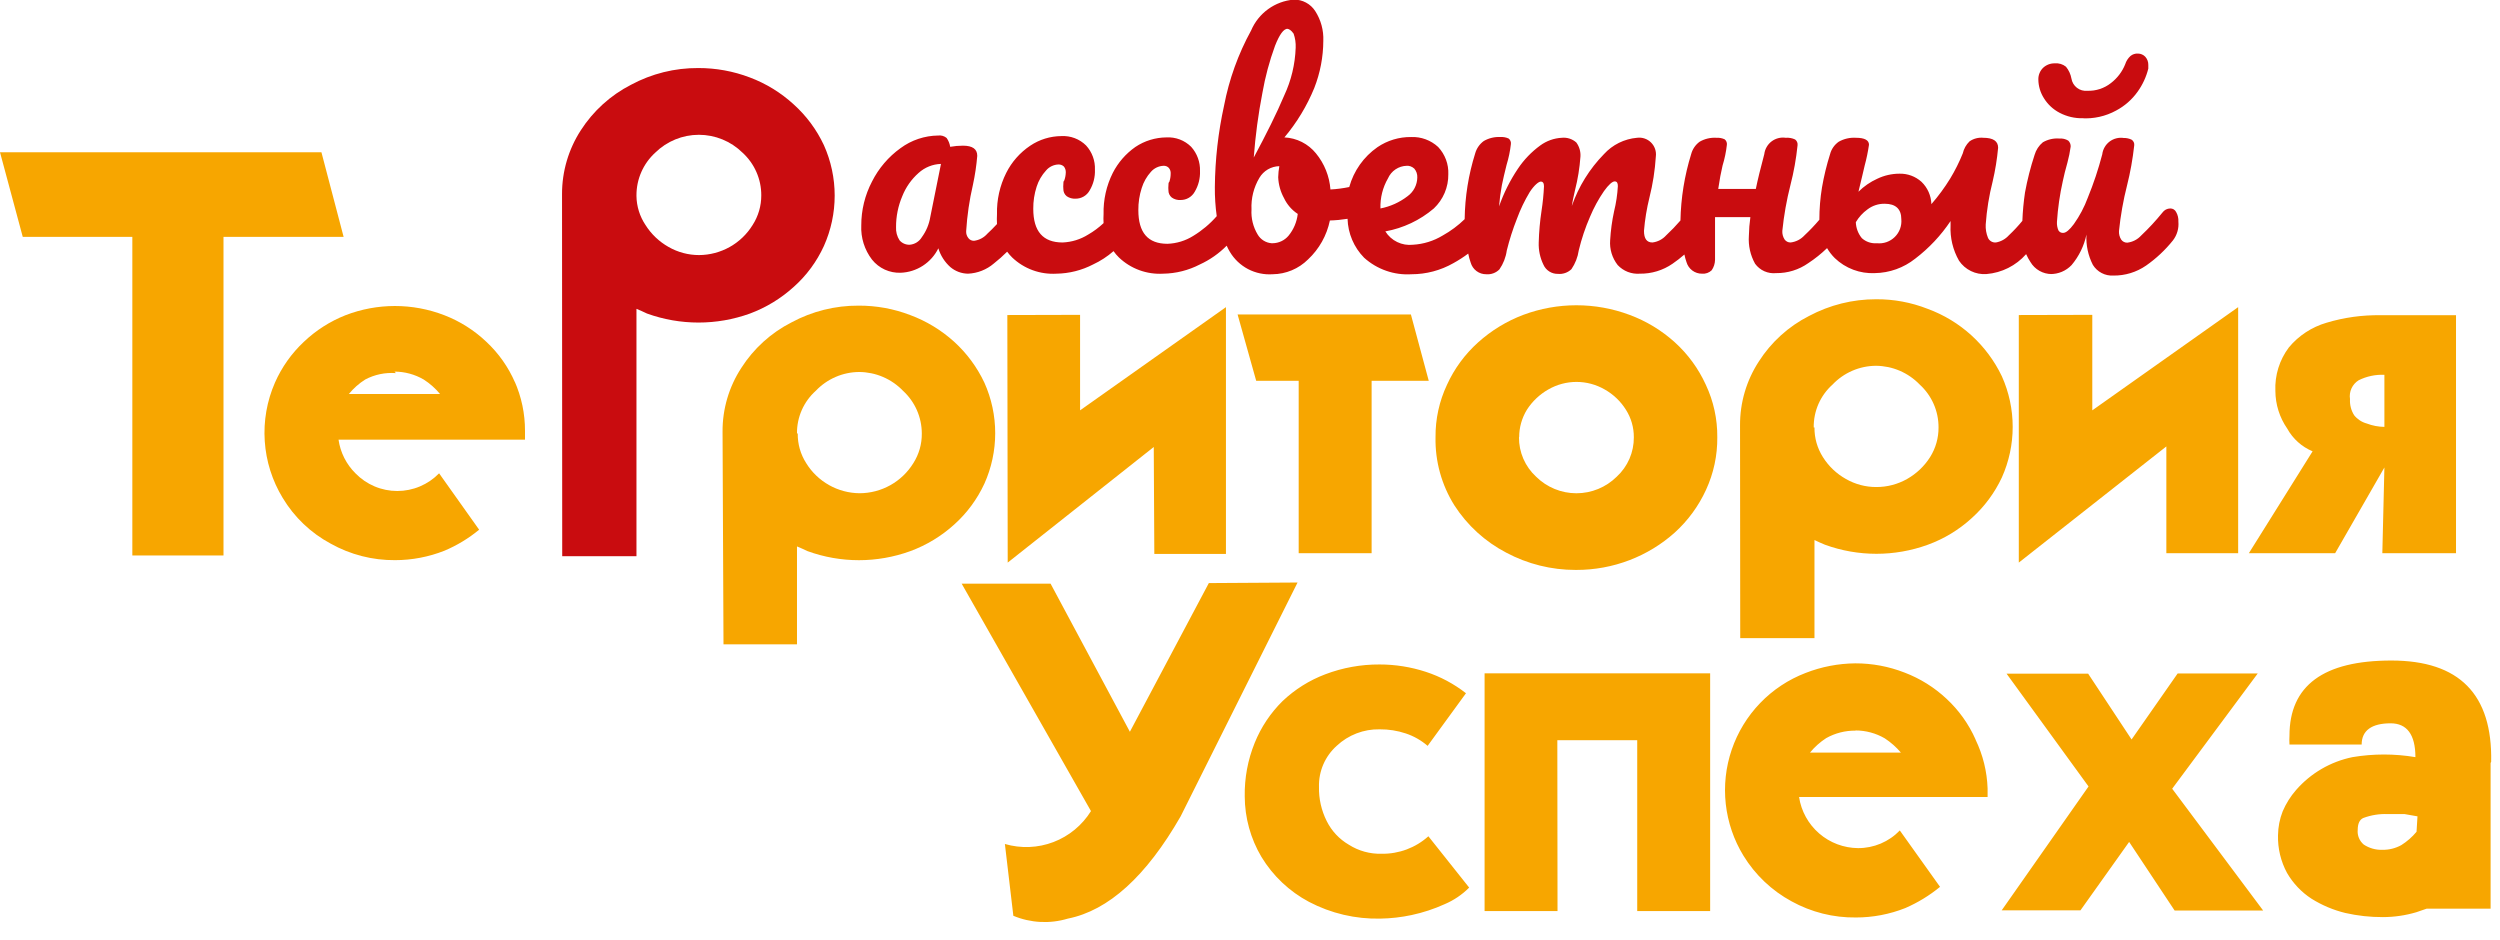 <?xml version="1.0" encoding="UTF-8"?> <svg xmlns="http://www.w3.org/2000/svg" width="133" height="50" viewBox="0 0 133 50" fill="none"><g clip-path="url(#clip0_1_14)"><path fill-rule="evenodd" clip-rule="evenodd" d="M29.91 29.59H33.86V16.43L34.14 16.55L34.42 16.68C36.191 17.32 38.129 17.32 39.9 16.68C40.76 16.359 41.55 15.877 42.23 15.26C42.908 14.655 43.453 13.916 43.83 13.09C44.209 12.246 44.405 11.331 44.405 10.405C44.405 9.479 44.209 8.564 43.83 7.72C43.444 6.896 42.897 6.158 42.22 5.55C41.542 4.928 40.751 4.443 39.89 4.12C39.015 3.787 38.086 3.618 37.15 3.62C35.901 3.612 34.67 3.918 33.57 4.51C32.482 5.067 31.561 5.902 30.9 6.93C30.244 7.942 29.897 9.124 29.9 10.33L29.91 29.59ZM33.86 10.39C33.859 9.963 33.947 9.54 34.12 9.149C34.292 8.758 34.544 8.408 34.86 8.12C35.479 7.512 36.312 7.171 37.18 7.171C38.048 7.171 38.881 7.512 39.5 8.12C39.816 8.408 40.068 8.758 40.24 9.149C40.413 9.54 40.501 9.963 40.5 10.39C40.503 10.95 40.343 11.499 40.04 11.97C39.74 12.457 39.321 12.859 38.822 13.139C38.323 13.418 37.762 13.567 37.19 13.57C36.622 13.57 36.063 13.422 35.57 13.14C35.069 12.858 34.646 12.456 34.34 11.97C34.035 11.514 33.868 10.979 33.86 10.43V10.39Z" fill="#C90C0F"></path><path fill-rule="evenodd" clip-rule="evenodd" d="M96.49 22.74C96.484 22.311 96.57 21.885 96.742 21.491C96.915 21.098 97.17 20.746 97.49 20.46C97.788 20.146 98.146 19.896 98.543 19.724C98.94 19.552 99.368 19.462 99.8 19.46C100.235 19.463 100.666 19.552 101.066 19.724C101.466 19.896 101.828 20.146 102.13 20.46C102.447 20.749 102.7 21.101 102.872 21.494C103.045 21.887 103.132 22.311 103.13 22.74C103.134 23.299 102.978 23.847 102.68 24.32C102.374 24.801 101.955 25.199 101.46 25.48C100.96 25.764 100.395 25.912 99.82 25.91C99.251 25.912 98.693 25.764 98.2 25.48C97.703 25.202 97.283 24.803 96.98 24.32C96.68 23.848 96.523 23.299 96.53 22.74M92.58 33.95H96.53V28.73L96.81 28.86L97.09 28.98C98.857 29.623 100.793 29.623 102.56 28.98C103.426 28.665 104.221 28.183 104.9 27.56C105.573 26.954 106.117 26.22 106.5 25.4C106.879 24.554 107.075 23.637 107.075 22.71C107.075 21.783 106.879 20.866 106.5 20.02C105.703 18.353 104.285 17.065 102.55 16.43C101.677 16.087 100.747 15.914 99.81 15.92C98.565 15.918 97.339 16.224 96.24 16.81C95.15 17.364 94.228 18.2 93.57 19.23C92.911 20.241 92.563 21.423 92.57 22.63L92.58 33.95ZM111.31 16.75V21.83L119.07 16.34V29.43H115.25V23.75L107.4 29.93V16.76L111.31 16.75ZM126.85 19.94C126.376 19.919 125.905 20.019 125.48 20.23C125.314 20.333 125.182 20.483 125.1 20.661C125.018 20.839 124.99 21.037 125.02 21.23C125.002 21.533 125.079 21.833 125.24 22.09C125.411 22.304 125.646 22.458 125.91 22.53C126.21 22.645 126.529 22.706 126.85 22.71V19.94ZM126.85 24.87L124.23 29.43H119.64L123.03 24.01C122.456 23.771 121.98 23.344 121.68 22.8C121.273 22.212 121.054 21.515 121.05 20.8C121.013 19.966 121.268 19.146 121.77 18.48C122.291 17.854 122.988 17.398 123.77 17.17C124.707 16.887 125.682 16.753 126.66 16.77H130.66V29.43H126.74L126.85 24.87Z" fill="#F7A600"></path><path fill-rule="evenodd" clip-rule="evenodd" d="M69.09 20.26H66.83L65.84 16.73H75.06L76.01 20.26H72.97V29.43H69.09V20.26Z" fill="#F7A600"></path><path fill-rule="evenodd" clip-rule="evenodd" d="M57.46 16.75V21.83L65.22 16.34V29.47H61.41L61.38 23.78L53.61 29.93L53.59 16.76L57.46 16.75Z" fill="#F7A600"></path><path fill-rule="evenodd" clip-rule="evenodd" d="M42.4 23.06C42.395 22.632 42.482 22.208 42.654 21.817C42.827 21.425 43.081 21.075 43.4 20.79C43.698 20.476 44.056 20.226 44.453 20.054C44.85 19.882 45.277 19.792 45.71 19.79C46.145 19.793 46.576 19.882 46.976 20.054C47.376 20.226 47.738 20.476 48.04 20.79C48.355 21.079 48.606 21.43 48.778 21.82C48.95 22.211 49.039 22.633 49.04 23.06C49.047 23.619 48.89 24.168 48.59 24.64C48.289 25.128 47.868 25.531 47.368 25.811C46.867 26.091 46.303 26.239 45.73 26.24C45.16 26.235 44.6 26.086 44.104 25.806C43.607 25.526 43.189 25.125 42.89 24.64C42.588 24.169 42.431 23.619 42.44 23.06M38.49 34.28H42.4V29.07L42.68 29.19L42.96 29.32C44.727 29.963 46.663 29.963 48.43 29.32C49.294 29.001 50.088 28.519 50.77 27.9C51.445 27.293 51.989 26.554 52.37 25.73C52.749 24.886 52.945 23.971 52.945 23.045C52.945 22.119 52.749 21.204 52.37 20.36C51.982 19.535 51.435 18.794 50.76 18.18C50.077 17.562 49.283 17.08 48.42 16.76C47.545 16.425 46.616 16.256 45.68 16.26C44.434 16.253 43.207 16.559 42.11 17.15C41.02 17.704 40.098 18.54 39.44 19.57C38.78 20.58 38.432 21.763 38.44 22.97L38.49 34.28Z" fill="#F7A600"></path><path fill-rule="evenodd" clip-rule="evenodd" d="M27.4 20.35C27.046 19.529 26.524 18.79 25.87 18.18C25.226 17.569 24.468 17.09 23.64 16.77C21.948 16.116 20.072 16.116 18.38 16.77C17.555 17.096 16.802 17.578 16.16 18.19C15.51 18.8 14.99 19.535 14.63 20.35C14.2 21.331 14.013 22.401 14.085 23.47C14.156 24.539 14.484 25.575 15.04 26.49C15.655 27.515 16.536 28.355 17.59 28.92C18.637 29.507 19.82 29.81 21.02 29.8C21.917 29.799 22.806 29.629 23.64 29.3C24.308 29.019 24.931 28.642 25.49 28.18L23.36 25.18C23.071 25.478 22.725 25.715 22.343 25.876C21.961 26.038 21.55 26.121 21.135 26.121C20.72 26.121 20.309 26.038 19.927 25.876C19.545 25.715 19.199 25.478 18.91 25.18C18.423 24.698 18.107 24.069 18.01 23.39H26.4H27.93V23.18C27.93 23.18 27.93 23.09 27.93 23.05V22.93C27.934 22.014 27.743 21.107 27.37 20.27M20.99 19.77C21.535 19.771 22.069 19.916 22.54 20.19C22.868 20.4 23.161 20.66 23.41 20.96H18.56C18.806 20.658 19.1 20.398 19.43 20.19C19.93 19.925 20.495 19.807 21.06 19.85L20.99 19.77Z" fill="#F7A600"></path><path fill-rule="evenodd" clip-rule="evenodd" d="M48.4 13.02C48.531 13.009 48.657 12.966 48.768 12.897C48.879 12.827 48.973 12.732 49.04 12.62C49.272 12.303 49.426 11.937 49.49 11.55L50.06 8.72C49.619 8.734 49.197 8.904 48.87 9.2C48.486 9.539 48.188 9.964 48 10.44C47.78 10.959 47.667 11.517 47.67 12.08C47.655 12.331 47.721 12.58 47.86 12.79C47.927 12.866 48.011 12.927 48.104 12.966C48.197 13.006 48.298 13.024 48.4 13.02ZM68.5 1.53C68.29 1.53 68.07 1.83 67.83 2.44C67.534 3.252 67.309 4.089 67.16 4.94C66.939 6.077 66.786 7.225 66.7 8.38C67.37 7.13 67.92 6.03 68.32 5.08C68.693 4.283 68.9 3.419 68.93 2.54C68.942 2.285 68.904 2.031 68.82 1.79C68.69 1.61 68.58 1.53 68.45 1.53H68.5ZM67.7 12.94C67.862 12.939 68.022 12.902 68.169 12.833C68.316 12.764 68.446 12.664 68.55 12.54C68.822 12.209 68.992 11.806 69.04 11.38C68.724 11.173 68.471 10.882 68.31 10.54C68.122 10.199 68.016 9.819 68 9.43C68.005 9.232 68.025 9.035 68.06 8.84C67.845 8.844 67.635 8.904 67.449 9.012C67.264 9.121 67.109 9.275 67 9.46C66.698 9.967 66.552 10.551 66.58 11.14C66.551 11.61 66.666 12.077 66.91 12.48C66.987 12.611 67.095 12.721 67.224 12.801C67.352 12.881 67.499 12.929 67.65 12.94H67.7ZM74.84 8.82C74.627 8.825 74.419 8.891 74.242 9.009C74.065 9.128 73.926 9.295 73.84 9.49C73.56 9.975 73.421 10.53 73.44 11.09C73.964 10.988 74.457 10.765 74.88 10.44C75.039 10.326 75.169 10.176 75.259 10.002C75.349 9.828 75.398 9.636 75.4 9.44C75.409 9.269 75.352 9.1 75.24 8.97C75.18 8.914 75.109 8.871 75.032 8.845C74.954 8.819 74.871 8.811 74.79 8.82H74.84ZM101.15 11.66C101.15 11.12 100.85 10.84 100.27 10.84C99.938 10.833 99.614 10.939 99.35 11.14C99.098 11.321 98.887 11.553 98.73 11.82C98.74 12.131 98.853 12.43 99.05 12.67C99.158 12.767 99.284 12.842 99.422 12.888C99.56 12.934 99.705 12.952 99.85 12.94C100.024 12.959 100.199 12.938 100.364 12.881C100.528 12.823 100.678 12.73 100.803 12.607C100.927 12.485 101.023 12.337 101.083 12.173C101.143 12.009 101.166 11.834 101.15 11.66ZM109.15 14.58C108.922 14.581 108.698 14.522 108.5 14.41C108.302 14.298 108.136 14.136 108.02 13.94C107.932 13.807 107.855 13.666 107.79 13.52C107.251 14.134 106.494 14.514 105.68 14.58C105.396 14.601 105.111 14.546 104.855 14.421C104.598 14.296 104.379 14.106 104.22 13.87C103.894 13.299 103.738 12.647 103.77 11.99V11.76C103.258 12.526 102.623 13.202 101.89 13.76C101.278 14.247 100.522 14.518 99.74 14.53C99.349 14.548 98.959 14.487 98.593 14.349C98.227 14.212 97.892 14.001 97.61 13.73C97.451 13.572 97.313 13.394 97.2 13.2C96.892 13.497 96.558 13.765 96.2 14C95.7 14.352 95.102 14.537 94.49 14.53C94.276 14.552 94.06 14.517 93.863 14.43C93.667 14.342 93.497 14.204 93.37 14.03C93.119 13.579 93.004 13.065 93.04 12.55C93.046 12.215 93.073 11.881 93.12 11.55C92.21 11.55 91.59 11.55 91.24 11.55C91.24 11.843 91.24 12.043 91.24 12.15V12.48C91.24 13.11 91.24 13.56 91.24 13.82C91.237 14.021 91.175 14.216 91.06 14.38C90.993 14.444 90.912 14.494 90.824 14.525C90.736 14.556 90.643 14.568 90.55 14.56C90.363 14.563 90.18 14.503 90.03 14.391C89.88 14.279 89.771 14.12 89.72 13.94C89.674 13.809 89.637 13.676 89.61 13.54C89.41 13.716 89.2 13.879 88.98 14.03C88.469 14.383 87.861 14.568 87.24 14.56C87.021 14.577 86.802 14.544 86.597 14.465C86.393 14.385 86.21 14.26 86.06 14.1C85.767 13.725 85.624 13.255 85.66 12.78C85.69 12.262 85.76 11.747 85.87 11.24C85.978 10.8 86.045 10.352 86.07 9.9C86.07 9.73 86.02 9.65 85.9 9.65C85.78 9.65 85.58 9.82 85.33 10.17C85.037 10.597 84.789 11.053 84.59 11.53C84.338 12.108 84.137 12.707 83.99 13.32C83.938 13.679 83.804 14.021 83.6 14.32C83.505 14.411 83.392 14.481 83.267 14.524C83.143 14.567 83.011 14.583 82.88 14.57C82.718 14.574 82.558 14.529 82.421 14.442C82.284 14.355 82.175 14.229 82.11 14.08C81.931 13.713 81.845 13.308 81.86 12.9C81.875 12.334 81.925 11.77 82.01 11.21C82.077 10.779 82.12 10.345 82.14 9.91C82.14 9.74 82.08 9.66 81.97 9.66C81.86 9.66 81.62 9.85 81.38 10.22C81.109 10.671 80.881 11.146 80.7 11.64C80.482 12.191 80.302 12.755 80.16 13.33C80.11 13.689 79.976 14.032 79.77 14.33C79.68 14.422 79.57 14.493 79.449 14.538C79.328 14.583 79.199 14.601 79.07 14.59C78.883 14.593 78.7 14.533 78.55 14.421C78.4 14.309 78.291 14.15 78.24 13.97C78.184 13.814 78.141 13.653 78.11 13.49C77.859 13.678 77.595 13.849 77.32 14C76.64 14.387 75.872 14.59 75.09 14.59C74.632 14.619 74.174 14.556 73.741 14.404C73.308 14.253 72.91 14.017 72.57 13.71C72.026 13.156 71.712 12.416 71.69 11.64C71.379 11.691 71.065 11.721 70.75 11.73C70.586 12.523 70.181 13.246 69.59 13.8C69.088 14.3 68.409 14.584 67.7 14.59C67.249 14.621 66.798 14.525 66.397 14.316C65.996 14.105 65.662 13.789 65.43 13.4C65.365 13.294 65.309 13.184 65.26 13.07C64.848 13.487 64.363 13.826 63.83 14.07C63.227 14.382 62.559 14.55 61.88 14.56C61.45 14.585 61.02 14.522 60.616 14.374C60.211 14.226 59.842 13.997 59.53 13.7C59.423 13.596 59.326 13.482 59.24 13.36C58.912 13.647 58.545 13.886 58.15 14.07C57.547 14.382 56.879 14.55 56.2 14.56C55.77 14.585 55.34 14.522 54.936 14.374C54.531 14.226 54.162 13.997 53.85 13.7C53.752 13.604 53.662 13.5 53.58 13.39C53.356 13.614 53.119 13.824 52.87 14.02C52.486 14.347 52.004 14.537 51.5 14.56C51.156 14.556 50.823 14.432 50.56 14.21C50.259 13.942 50.037 13.596 49.92 13.21C49.735 13.587 49.451 13.906 49.099 14.135C48.747 14.364 48.34 14.494 47.92 14.51C47.628 14.522 47.337 14.464 47.071 14.343C46.806 14.221 46.572 14.039 46.39 13.81C45.991 13.29 45.789 12.645 45.82 11.99C45.818 11.179 46.014 10.379 46.39 9.66C46.745 8.953 47.267 8.342 47.91 7.88C48.49 7.453 49.19 7.218 49.91 7.21C49.99 7.199 50.071 7.205 50.149 7.228C50.226 7.25 50.298 7.288 50.36 7.34C50.459 7.48 50.524 7.641 50.55 7.81C50.774 7.77 51.002 7.75 51.23 7.75C51.74 7.75 51.99 7.93 51.99 8.29C51.947 8.808 51.87 9.322 51.76 9.83C51.571 10.642 51.451 11.468 51.4 12.3C51.392 12.434 51.435 12.566 51.52 12.67C51.555 12.716 51.601 12.752 51.653 12.777C51.705 12.801 51.763 12.812 51.82 12.81C52.095 12.775 52.348 12.64 52.53 12.43C52.67 12.303 52.84 12.133 53.04 11.92C53.03 11.743 53.03 11.566 53.04 11.39C53.022 10.631 53.19 9.879 53.53 9.2C53.824 8.614 54.265 8.114 54.81 7.75C55.298 7.422 55.872 7.245 56.46 7.24C56.703 7.226 56.946 7.263 57.173 7.349C57.401 7.435 57.608 7.569 57.78 7.74C58.101 8.091 58.27 8.555 58.25 9.03C58.265 9.416 58.168 9.798 57.97 10.13C57.896 10.264 57.788 10.376 57.656 10.453C57.523 10.531 57.373 10.571 57.22 10.57C57.053 10.58 56.888 10.534 56.75 10.44C56.692 10.393 56.645 10.334 56.614 10.266C56.583 10.199 56.568 10.124 56.57 10.05C56.562 9.967 56.562 9.883 56.57 9.8C56.57 9.71 56.57 9.64 56.62 9.6C56.669 9.462 56.696 9.317 56.7 9.17C56.704 9.058 56.669 8.949 56.6 8.86C56.561 8.823 56.516 8.795 56.466 8.776C56.416 8.757 56.363 8.748 56.31 8.75C56.184 8.754 56.06 8.785 55.946 8.84C55.832 8.895 55.731 8.973 55.65 9.07C55.423 9.317 55.252 9.61 55.15 9.93C55.026 10.311 54.966 10.71 54.97 11.11C54.97 12.31 55.49 12.9 56.53 12.9C57.012 12.881 57.481 12.736 57.89 12.48C58.186 12.309 58.461 12.104 58.71 11.87C58.7 11.71 58.7 11.55 58.71 11.39C58.692 10.631 58.86 9.879 59.2 9.2C59.481 8.649 59.893 8.175 60.4 7.82C60.888 7.492 61.462 7.315 62.05 7.31C62.293 7.296 62.536 7.333 62.763 7.419C62.991 7.505 63.197 7.639 63.37 7.81C63.687 8.163 63.856 8.625 63.84 9.1C63.855 9.486 63.758 9.868 63.56 10.2C63.486 10.334 63.377 10.446 63.245 10.523C63.114 10.601 62.963 10.641 62.81 10.64C62.643 10.652 62.477 10.606 62.34 10.51C62.282 10.463 62.235 10.404 62.204 10.336C62.173 10.269 62.158 10.194 62.16 10.12C62.152 10.037 62.152 9.953 62.16 9.87C62.16 9.78 62.16 9.71 62.21 9.67C62.256 9.531 62.28 9.386 62.28 9.24C62.289 9.128 62.253 9.016 62.18 8.93C62.144 8.893 62.1 8.863 62.052 8.844C62.004 8.825 61.952 8.817 61.9 8.82C61.773 8.825 61.647 8.856 61.532 8.911C61.417 8.966 61.314 9.044 61.23 9.14C61.006 9.388 60.839 9.681 60.74 10C60.617 10.381 60.556 10.78 60.56 11.18C60.56 12.38 61.07 12.97 62.11 12.97C62.596 12.953 63.068 12.808 63.48 12.55C63.948 12.266 64.37 11.912 64.73 11.5C64.659 10.986 64.625 10.468 64.63 9.95C64.643 8.494 64.807 7.042 65.12 5.62C65.388 4.22 65.874 2.87 66.56 1.62C66.753 1.166 67.067 0.773 67.467 0.484C67.867 0.195 68.338 0.021 68.83 -0.02C69.056 -0.024 69.28 0.03 69.479 0.137C69.679 0.244 69.848 0.4 69.97 0.59C70.273 1.06 70.423 1.612 70.4 2.17C70.397 3.029 70.234 3.88 69.92 4.68C69.53 5.634 68.993 6.521 68.33 7.31C68.654 7.325 68.971 7.409 69.261 7.555C69.55 7.702 69.806 7.908 70.01 8.16C70.458 8.706 70.726 9.376 70.78 10.08C71.116 10.062 71.45 10.018 71.78 9.95C72.018 9.09 72.548 8.34 73.28 7.83C73.808 7.471 74.432 7.283 75.07 7.29C75.333 7.279 75.596 7.32 75.843 7.411C76.09 7.502 76.317 7.641 76.51 7.82C76.692 8.014 76.833 8.242 76.926 8.491C77.019 8.74 77.061 9.005 77.05 9.27C77.055 9.61 76.988 9.947 76.856 10.261C76.723 10.574 76.527 10.856 76.28 11.09C75.543 11.717 74.653 12.138 73.7 12.31C73.853 12.555 74.072 12.752 74.332 12.877C74.593 13.003 74.883 13.053 75.17 13.02C75.729 12.988 76.271 12.82 76.75 12.53C77.177 12.293 77.57 12 77.92 11.66C77.935 10.472 78.124 9.293 78.48 8.16C78.554 7.894 78.716 7.662 78.94 7.5C79.21 7.345 79.519 7.272 79.83 7.29C79.978 7.28 80.126 7.308 80.26 7.37C80.303 7.404 80.337 7.448 80.358 7.499C80.379 7.55 80.387 7.605 80.38 7.66C80.339 8.036 80.261 8.408 80.15 8.77C80.05 9.18 79.96 9.54 79.9 9.85C79.83 10.224 79.78 10.601 79.75 10.98C79.997 10.274 80.333 9.601 80.75 8.98C81.07 8.5 81.473 8.08 81.94 7.74C82.275 7.494 82.675 7.351 83.09 7.33C83.229 7.316 83.369 7.331 83.501 7.374C83.634 7.417 83.756 7.487 83.86 7.58C84.019 7.796 84.097 8.062 84.08 8.33C84.037 8.934 83.94 9.533 83.79 10.12C83.7 10.49 83.65 10.77 83.62 10.96C83.98 9.925 84.564 8.983 85.33 8.2C85.787 7.699 86.415 7.389 87.09 7.33C87.226 7.312 87.364 7.325 87.493 7.369C87.623 7.413 87.74 7.486 87.837 7.583C87.934 7.68 88.007 7.797 88.051 7.927C88.095 8.056 88.108 8.194 88.09 8.33C88.044 9.066 87.93 9.795 87.75 10.51C87.606 11.091 87.509 11.683 87.46 12.28C87.46 12.7 87.61 12.9 87.91 12.9C88.191 12.866 88.451 12.731 88.64 12.52C88.907 12.271 89.161 12.007 89.4 11.73C89.424 10.532 89.615 9.344 89.97 8.2C90.04 7.935 90.199 7.702 90.42 7.54C90.689 7.384 90.999 7.311 91.31 7.33C91.461 7.32 91.612 7.348 91.75 7.41C91.793 7.444 91.827 7.488 91.848 7.539C91.869 7.59 91.877 7.645 91.87 7.7C91.829 8.076 91.751 8.448 91.64 8.81C91.56 9.15 91.48 9.56 91.41 10.05H93.41C93.51 9.56 93.66 8.95 93.86 8.2C93.876 8.067 93.918 7.939 93.985 7.823C94.051 7.707 94.14 7.605 94.246 7.524C94.353 7.443 94.474 7.384 94.603 7.351C94.733 7.317 94.868 7.31 95 7.33C95.172 7.316 95.344 7.347 95.5 7.42C95.547 7.455 95.585 7.503 95.607 7.557C95.63 7.612 95.638 7.671 95.63 7.73C95.557 8.445 95.43 9.154 95.25 9.85C95.047 10.648 94.903 11.46 94.82 12.28C94.81 12.442 94.852 12.603 94.94 12.74C94.976 12.791 95.024 12.832 95.08 12.86C95.136 12.888 95.198 12.902 95.26 12.9C95.544 12.867 95.807 12.732 96 12.52C96.279 12.259 96.543 11.982 96.79 11.69C96.79 11.114 96.837 10.539 96.93 9.97C97.033 9.371 97.177 8.779 97.36 8.2C97.43 7.933 97.594 7.699 97.82 7.54C98.1 7.382 98.419 7.309 98.74 7.33C99.2 7.33 99.43 7.46 99.43 7.7C99.376 8.074 99.299 8.445 99.2 8.81L99.09 9.28L98.87 10.2C99.159 9.912 99.498 9.678 99.87 9.51C100.238 9.333 100.642 9.241 101.05 9.24C101.481 9.229 101.899 9.383 102.22 9.67C102.546 9.982 102.736 10.409 102.75 10.86C103.121 10.435 103.455 9.98 103.75 9.5C104.009 9.072 104.233 8.624 104.42 8.16C104.475 7.916 104.6 7.694 104.78 7.52C104.993 7.373 105.252 7.305 105.51 7.33C106.04 7.33 106.3 7.51 106.3 7.86C106.245 8.463 106.148 9.061 106.01 9.65C105.819 10.401 105.695 11.167 105.64 11.94C105.627 12.183 105.668 12.425 105.76 12.65C105.795 12.73 105.855 12.798 105.93 12.842C106.005 12.887 106.093 12.907 106.18 12.9C106.446 12.855 106.689 12.721 106.87 12.52C107.126 12.279 107.367 12.022 107.59 11.75C107.609 11.245 107.656 10.74 107.73 10.24C107.854 9.563 108.025 8.894 108.24 8.24C108.316 7.978 108.469 7.744 108.68 7.57C108.946 7.416 109.253 7.346 109.56 7.37C109.724 7.357 109.889 7.395 110.03 7.48C110.074 7.521 110.108 7.57 110.13 7.626C110.153 7.681 110.163 7.74 110.16 7.8C110.121 8.083 110.064 8.364 109.99 8.64C109.88 9.02 109.8 9.36 109.74 9.64C109.581 10.351 109.477 11.073 109.43 11.8C109.42 11.957 109.447 12.115 109.51 12.26C109.536 12.303 109.573 12.337 109.617 12.36C109.661 12.383 109.71 12.393 109.76 12.39C109.91 12.39 110.1 12.23 110.33 11.92C110.637 11.488 110.886 11.017 111.07 10.52C111.378 9.768 111.635 8.996 111.84 8.21C111.856 8.077 111.898 7.949 111.965 7.833C112.031 7.717 112.12 7.615 112.226 7.534C112.332 7.453 112.454 7.394 112.583 7.361C112.713 7.327 112.848 7.32 112.98 7.34C113.125 7.337 113.269 7.368 113.4 7.43C113.451 7.462 113.491 7.509 113.516 7.564C113.541 7.619 113.549 7.68 113.54 7.74C113.461 8.454 113.335 9.163 113.16 9.86C112.957 10.658 112.813 11.47 112.73 12.29C112.72 12.452 112.762 12.613 112.85 12.75C112.886 12.801 112.934 12.842 112.99 12.87C113.046 12.898 113.108 12.912 113.17 12.91C113.454 12.877 113.717 12.742 113.91 12.53C114.313 12.149 114.691 11.741 115.04 11.31C115.088 11.243 115.15 11.188 115.223 11.149C115.296 11.111 115.378 11.091 115.46 11.09C115.524 11.089 115.588 11.106 115.643 11.14C115.697 11.174 115.742 11.222 115.77 11.28C115.859 11.435 115.9 11.612 115.89 11.79C115.923 12.148 115.82 12.505 115.6 12.79C115.19 13.303 114.708 13.754 114.17 14.13C113.659 14.482 113.051 14.668 112.43 14.66C112.214 14.672 111.998 14.626 111.806 14.525C111.615 14.425 111.453 14.274 111.34 14.09C111.086 13.593 110.968 13.037 111 12.48C110.873 13.077 110.602 13.633 110.21 14.1C110.063 14.255 109.887 14.377 109.69 14.46C109.494 14.542 109.283 14.583 109.07 14.58H109.15ZM110.82 6.29C110.385 6.302 109.955 6.202 109.57 6C109.229 5.822 108.943 5.557 108.74 5.23C108.548 4.931 108.444 4.585 108.44 4.23C108.437 4.115 108.458 4.001 108.501 3.894C108.544 3.787 108.608 3.691 108.69 3.61C108.774 3.531 108.873 3.468 108.981 3.427C109.089 3.386 109.204 3.367 109.32 3.37C109.533 3.351 109.744 3.416 109.91 3.55C110.059 3.732 110.159 3.949 110.2 4.18C110.232 4.376 110.338 4.553 110.496 4.674C110.654 4.795 110.852 4.85 111.05 4.83C111.502 4.845 111.945 4.7 112.3 4.42C112.639 4.161 112.902 3.816 113.06 3.42C113.113 3.251 113.209 3.099 113.34 2.98C113.452 2.887 113.595 2.841 113.74 2.85C113.813 2.85 113.885 2.866 113.952 2.895C114.02 2.924 114.08 2.967 114.13 3.02C114.238 3.141 114.295 3.298 114.29 3.46V3.65C114.18 4.092 113.986 4.51 113.72 4.88C113.423 5.297 113.032 5.64 112.58 5.88C112.018 6.188 111.38 6.331 110.74 6.29H110.82Z" fill="#C90C0F"></path><path fill-rule="evenodd" clip-rule="evenodd" d="M132.5 40.59V48.34H129.1L128.55 48.53C127.972 48.702 127.373 48.789 126.77 48.79C126.097 48.793 125.426 48.719 124.77 48.57C124.133 48.415 123.525 48.158 122.97 47.81C122.435 47.462 121.99 46.992 121.67 46.44C121.338 45.827 121.173 45.137 121.19 44.44C121.195 44.002 121.279 43.568 121.44 43.16C121.616 42.749 121.856 42.367 122.15 42.03C122.931 41.133 123.985 40.519 125.15 40.28C126.259 40.093 127.391 40.093 128.5 40.28C128.5 39.07 128.04 38.48 127.18 38.48C126.18 38.48 125.64 38.86 125.64 39.61H121.8C121.79 39.453 121.79 39.297 121.8 39.14C121.8 36.473 123.607 35.14 127.22 35.14C130.833 35.14 132.603 36.937 132.53 40.53M128.61 43.43L127.93 43.31H127.04C126.59 43.289 126.141 43.361 125.72 43.52C125.53 43.61 125.43 43.82 125.43 44.15C125.416 44.296 125.438 44.444 125.494 44.579C125.55 44.715 125.638 44.835 125.75 44.93C126.046 45.126 126.396 45.224 126.75 45.21C127.099 45.215 127.444 45.129 127.75 44.96C128.055 44.767 128.329 44.528 128.56 44.25L128.61 43.43ZM106.49 48.43L111.11 41.84L106.75 35.84H111.09L113.4 39.34L115.85 35.83H120.11L115.56 41.96L120.4 48.44H115.69L113.27 44.79L110.68 48.43H106.49ZM105.1 39.34C104.738 38.523 104.214 37.788 103.56 37.18C102.912 36.572 102.151 36.096 101.32 35.78C100.485 35.454 99.596 35.288 98.7 35.29C97.796 35.299 96.902 35.471 96.06 35.8C95.145 36.151 94.318 36.698 93.639 37.404C92.959 38.11 92.443 38.957 92.127 39.884C91.811 40.812 91.703 41.798 91.811 42.772C91.919 43.745 92.239 44.684 92.75 45.52C93.375 46.541 94.258 47.38 95.31 47.95C96.359 48.529 97.541 48.826 98.74 48.81C99.637 48.81 100.526 48.64 101.36 48.31C102.026 48.021 102.649 47.641 103.21 47.18L101.07 44.18C100.783 44.479 100.438 44.716 100.056 44.878C99.675 45.039 99.264 45.122 98.85 45.12C98.089 45.114 97.354 44.837 96.779 44.339C96.203 43.84 95.824 43.153 95.71 42.4H104.21H105.74V42.19C105.745 42.147 105.745 42.103 105.74 42.06V41.94C105.709 41.042 105.491 40.16 105.1 39.35V39.34ZM98.71 38.86C99.258 38.86 99.796 39.005 100.27 39.28C100.592 39.491 100.881 39.747 101.13 40.04H96.29C96.535 39.741 96.825 39.481 97.15 39.27C97.626 39.002 98.164 38.864 98.71 38.87V38.86ZM82.86 48.47H78.98V35.82H90.98V48.47H87.1V39.38H82.85L82.86 48.47ZM75.95 39.68C75.61 39.387 75.216 39.162 74.79 39.02C74.342 38.87 73.872 38.796 73.4 38.8C72.551 38.783 71.729 39.099 71.11 39.68C70.805 39.954 70.563 40.29 70.4 40.667C70.238 41.043 70.159 41.45 70.17 41.86C70.156 42.491 70.297 43.116 70.58 43.68C70.841 44.206 71.252 44.645 71.76 44.94C72.279 45.27 72.885 45.437 73.5 45.42C74.418 45.435 75.307 45.103 75.99 44.49L78.16 47.22C77.787 47.594 77.346 47.893 76.86 48.1C76.296 48.356 75.706 48.55 75.1 48.68C74.554 48.797 73.998 48.861 73.44 48.87C72.118 48.901 70.811 48.594 69.64 47.98C68.597 47.426 67.723 46.6 67.11 45.59C66.531 44.615 66.224 43.504 66.22 42.37C66.203 41.394 66.383 40.425 66.75 39.52C67.087 38.687 67.591 37.931 68.23 37.3C68.887 36.676 69.662 36.19 70.51 35.87C71.43 35.521 72.406 35.345 73.39 35.35C74.225 35.349 75.056 35.481 75.85 35.74C76.624 35.993 77.348 36.378 77.99 36.88L75.95 39.68ZM64.31 31.02L60.11 38.93L55.89 31.05H51.16L58.04 43.15C57.573 43.902 56.872 44.481 56.045 44.797C55.218 45.113 54.31 45.149 53.46 44.9L53.91 48.72C54.83 49.105 55.855 49.158 56.81 48.87C58.97 48.44 60.98 46.62 62.81 43.43L69.03 30.99L64.31 31.02Z" fill="#F7A600"></path><path fill-rule="evenodd" clip-rule="evenodd" d="M80.81 23.26C80.806 23.654 80.886 24.045 81.042 24.407C81.199 24.768 81.43 25.093 81.72 25.36C82.291 25.925 83.062 26.242 83.865 26.242C84.668 26.242 85.439 25.925 86.01 25.36C86.3 25.093 86.531 24.768 86.688 24.407C86.844 24.045 86.924 23.654 86.92 23.26C86.923 22.743 86.777 22.236 86.5 21.8C86.22 21.351 85.831 20.98 85.37 20.72C84.914 20.457 84.397 20.318 83.87 20.318C83.343 20.318 82.826 20.457 82.37 20.72C81.908 20.982 81.517 21.353 81.23 21.8C80.961 22.239 80.819 22.745 80.82 23.26M83.82 30.32C82.533 30.322 81.266 30.006 80.13 29.4C79.007 28.814 78.055 27.946 77.37 26.88C76.692 25.796 76.344 24.538 76.37 23.26C76.361 22.296 76.569 21.342 76.98 20.47C77.369 19.614 77.931 18.849 78.63 18.22C79.335 17.584 80.152 17.086 81.04 16.75C82.862 16.07 84.868 16.07 86.69 16.75C87.579 17.079 88.397 17.575 89.1 18.21C89.799 18.843 90.36 19.612 90.75 20.47C91.161 21.342 91.369 22.296 91.36 23.26C91.37 24.226 91.165 25.183 90.76 26.06C90.366 26.921 89.801 27.693 89.1 28.33C88.393 28.963 87.576 29.461 86.69 29.8C85.787 30.146 84.827 30.322 83.86 30.32H83.82Z" fill="#F7A600"></path><path fill-rule="evenodd" clip-rule="evenodd" d="M7.04 12.6H1.21L0 8.1H17.1L18.28 12.6H11.89V29.55H7.04V12.6Z" fill="#F7A600"></path></g><defs><clipPath id="clip0_1_14"><rect width="132.53" height="49.06" fill="white"></rect></clipPath></defs></svg> 